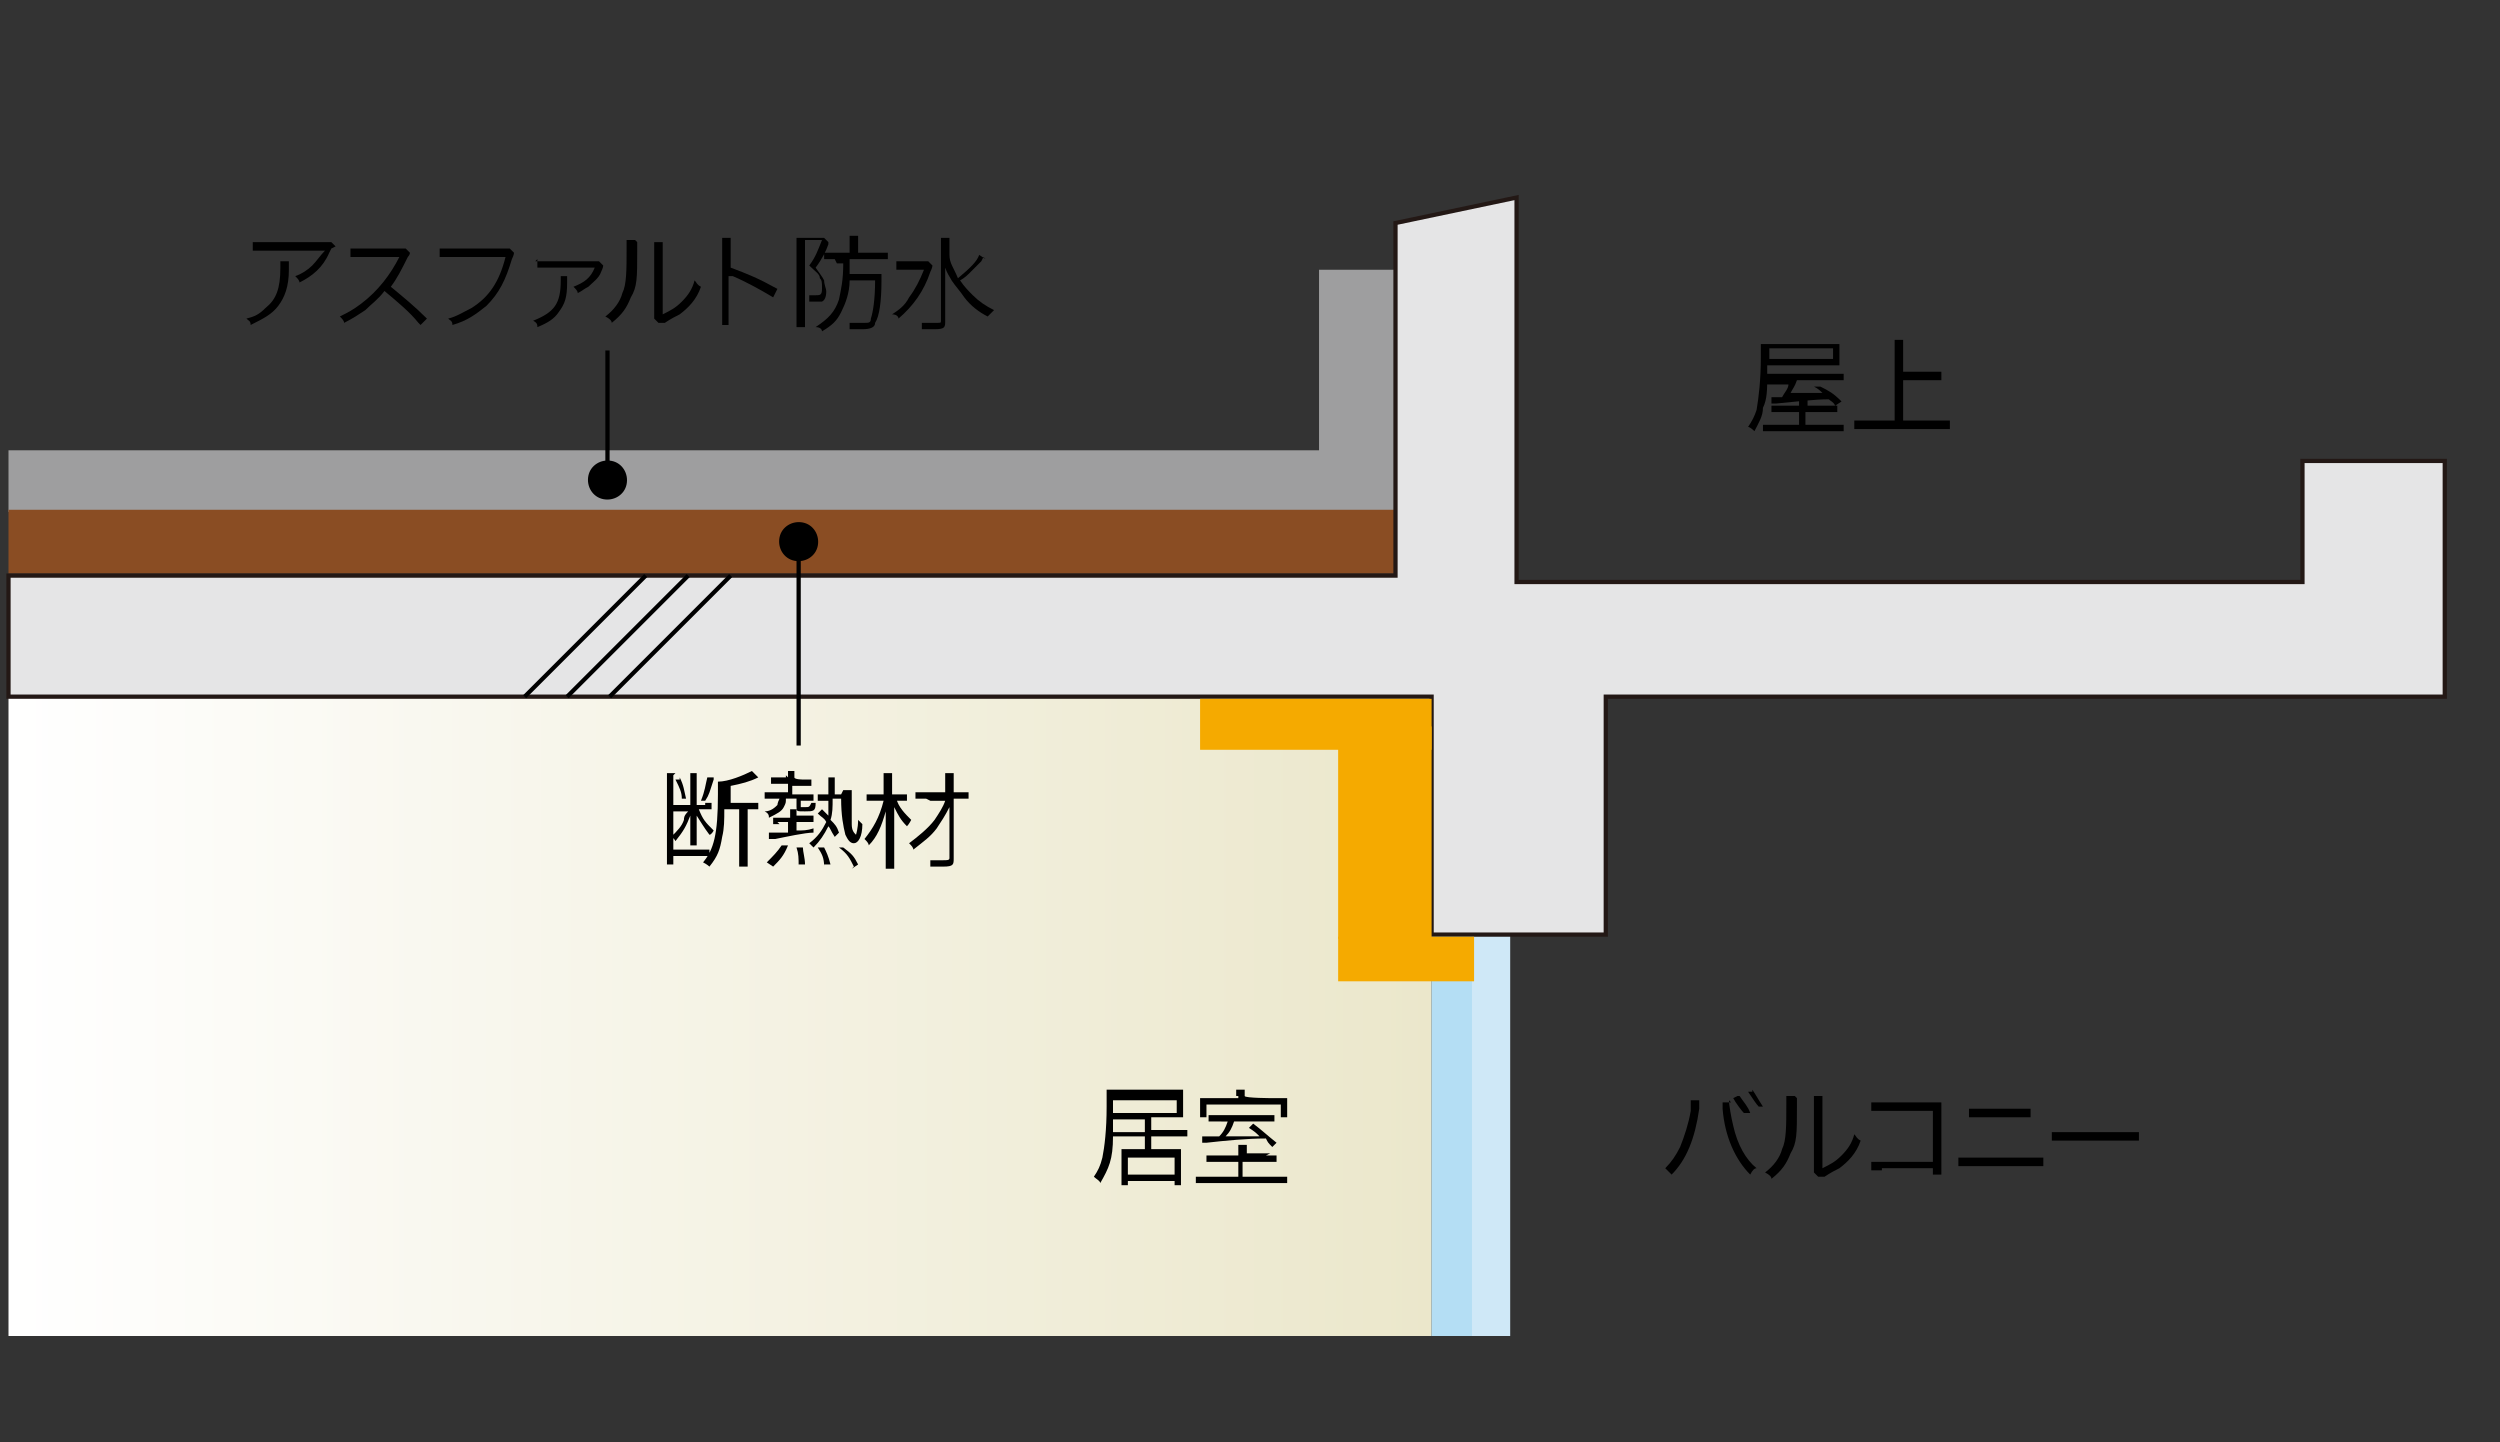 <?xml version="1.0" encoding="UTF-8"?>
<svg id="_レイヤー_2" data-name=" レイヤー 2" xmlns="http://www.w3.org/2000/svg" version="1.1" xmlns:xlink="http://www.w3.org/1999/xlink" viewBox="0 0 117.7 67.9">
  <rect x="0" y="0" width="117.7" height="67.9" fill="#333333" stroke="none"/>
  <defs>
    <style>
      .cls-1 {
        fill: url(#_名称未設定グラデーション_2);
      }

      .cls-1, .cls-2, .cls-3, .cls-4, .cls-5, .cls-6, .cls-7, .cls-8, .cls-9, .cls-10, .cls-11, .cls-12, .cls-13, .cls-14, .cls-15 {
        stroke-width: 0px;
      }

      .cls-2 {
        fill: #000;
      }

      .cls-16 {
        stroke-width: .2px;
      }

      .cls-16, .cls-7, .cls-17 {
        fill: none;
      }

      .cls-16, .cls-17 {
        stroke: #000;
      }

      .cls-3 {
        fill: url(#_名称未設定グラデーション_5);
      }

      .cls-4 {
        fill: #cfe8f7;
      }

      .cls-5 {
        fill: #f5aa00;
      }

      .cls-6 {
        fill: url(#_名称未設定グラデーション_4);
      }

      .cls-17, .cls-18 {
        stroke-width: .2px;
      }

      .cls-8 {
        fill: url(#_名称未設定グラデーション);
      }

      .cls-9 {
        fill: #b4def4;
      }

      .cls-10 {
        fill: #231815;
      }

      .cls-11 {
        fill: #bebfbf;
      }

      .cls-12 {
        fill: url(#_名称未設定グラデーション_3);
      }

      .cls-13 {
        fill: url(#_名称未設定グラデーション_6);
      }

      .cls-19 {
        clip-path: url(#clippath);
      }

      .cls-18 {
        fill: #e5e5e6;
        stroke: #231815;
      }

      .cls-14 {
        fill: #8a4d23;
      }

      .cls-15 {
        fill: #9e9e9f;
      }
    </style>
    <clipPath id="clippath">
      <rect class="cls-7" y="1.9" width="122.2" height="61"/>
    </clipPath>
    <linearGradient id="_名称未設定グラデーション" data-name="名称未設定グラデーション" x1="-1885.7" y1="67.8" x2="-1818.6" y2="67.8" gradientTransform="translate(-1818.3 138) rotate(-180)" gradientUnits="userSpaceOnUse">
      <stop offset="0" stop-color="#ebe7cb"/>
      <stop offset="1" stop-color="#fff"/>
    </linearGradient>
    <linearGradient id="_名称未設定グラデーション_2" data-name="名称未設定グラデーション 2" x1="-1895.8" y1="21" x2="-1895.8" y2="12.5" gradientTransform="translate(-1818.3 138) rotate(-180)" gradientUnits="userSpaceOnUse">
      <stop offset=".4" stop-color="#bebfbf"/>
      <stop offset="1" stop-color="#fff"/>
    </linearGradient>
    <linearGradient id="_名称未設定グラデーション_3" data-name="名称未設定グラデーション 3" x1="-1891.2" y1="41.7" x2="-1891.2" y2="53.8" gradientTransform="translate(-1818.3 138) rotate(-180)" gradientUnits="userSpaceOnUse">
      <stop offset=".1" stop-color="#ed7700"/>
      <stop offset="1" stop-color="#f8c375"/>
    </linearGradient>
    <linearGradient id="_名称未設定グラデーション_4" data-name="名称未設定グラデーション 4" x1="-1891.2" y1="28.1" x2="-1891.2" y2="40.2" gradientTransform="translate(-1818.3 138) rotate(-180)" gradientUnits="userSpaceOnUse">
      <stop offset=".1" stop-color="#ed7700"/>
      <stop offset="1" stop-color="#f8c375"/>
    </linearGradient>
    <linearGradient id="_名称未設定グラデーション_5" data-name="名称未設定グラデーション 5" x1="-1945.5" y1="31.8" x2="-1822.5" y2="31.8" gradientTransform="translate(-1818.3 138) rotate(-180)" gradientUnits="userSpaceOnUse">
      <stop offset=".5" stop-color="#bebfbf"/>
      <stop offset=".6" stop-color="#c2c3c3"/>
      <stop offset=".8" stop-color="#cecfcf"/>
      <stop offset=".9" stop-color="#e3e3e3"/>
      <stop offset="1" stop-color="#fff"/>
    </linearGradient>
    <linearGradient id="_名称未設定グラデーション_6" data-name="名称未設定グラデーション 6" x1="-1895.1" y1="49.7" x2="-1822.5" y2="49.7" gradientTransform="translate(-1818.3 138) rotate(-180)" gradientUnits="userSpaceOnUse">
      <stop offset=".8" stop-color="#c0a586"/>
      <stop offset=".9" stop-color="#d1bea8"/>
      <stop offset=".9" stop-color="#eae1d7"/>
      <stop offset="1" stop-color="#f9f6f4"/>
      <stop offset="1" stop-color="#fff"/>
    </linearGradient>
  </defs>
  <g id="_レイヤー_4" data-name=" レイヤー 4">
    <rect class="cls-15" x="62.1" y="12.7" width="3.7" height="11.4"/>
    <g class="cls-19">
      <g>
        <rect class="cls-7" x=".4" width="126.5" height="72.9"/>
        <rect class="cls-8" x=".4" y="32.8" width="67" height="74.9"/>
        <rect class="cls-1" x="74.8" y="105.7" width="5.5" height="21.6"/>
        <rect class="cls-15" x=".4" y="21.2" width="65.4" height="2.9"/>
        <rect class="cls-12" x="71" y="88.5" width="4" height="14.5"/>
        <rect class="cls-6" x="71" y="102.1" width="4" height="14.5"/>
        <g>
          <path class="cls-2" d="M80,51.9c0,0,0,0,0,.3-.2,1.4-.6,2.4-1.3,3.1-.1-.1-.2-.2-.3-.3.3-.3.5-.6.7-1,.2-.5.4-1.1.5-1.7,0-.2,0-.4,0-.5s0,0,0,0c0,0,.4,0,.4,0ZM81.4,51.8c0,.2.1.8.2,1.2.2.9.6,1.6,1.1,2-.1,0-.2.1-.3.3-.7-.7-1.2-1.8-1.3-3.1,0-.2,0-.3,0-.3h.4ZM81.9,51.6c.2.3.4.5.5.8h-.3c-.1-.1-.4-.5-.5-.7,0,0,.2-.1.2-.1ZM82.5,51.3c.2.3.3.5.5.8h-.2c-.1-.1-.3-.4-.5-.7h.2q0-.1,0-.1Z"/>
          <path class="cls-2" d="M84.6,51.7c0,0,0,.2,0,.4,0,1.3,0,1.7-.3,2.2-.2.5-.4.8-.9,1.2,0-.1-.1-.2-.3-.3.4-.3.7-.7.8-1.1.2-.4.2-1.1.2-2.1s0-.2,0-.4h.4s0,0,0,0ZM85.8,51.6c0,.1,0,.2,0,.4v3c.4-.2.6-.3.9-.6.3-.3.5-.6.6-1,.1.1.1.2.3.3-.2.6-.6,1-1,1.3-.2.1-.4.2-.7.4,0,0-.1,0-.2,0,0,0,0,0-.1,0l-.2-.2c0,0,0-.1,0-.3v-2.9c0-.2,0-.4,0-.4h.4s0,0,0,0Z"/>
          <path class="cls-2" d="M88.6,55.1c-.3,0-.4,0-.5,0v-.4c.2,0,.2,0,.5,0h2.4v-2.4h-2.3c-.3,0-.4,0-.6,0v-.4c.2,0,.2,0,.6,0h2.4c0,0,.1,0,.3,0,0,.1,0,.2,0,.4v2.5c0,.2,0,.4,0,.5h-.4v-.3h-2.4,0Z"/>
          <path class="cls-2" d="M92.2,54.5c.2,0,.3,0,.6,0h2.8c.3,0,.4,0,.6,0v.4c-.2,0-.3,0-.6,0h-2.8c-.3,0-.4,0-.6,0v-.4h0ZM92.7,52.2c.2,0,.3,0,.5,0h1.9c.3,0,.4,0,.5,0v.4c-.1,0-.3,0-.5,0h-1.9c-.2,0-.4,0-.5,0v-.4Z"/>
          <path class="cls-2" d="M96.6,53.3c.1,0,.3,0,.6,0h2.9c.4,0,.4,0,.6,0v.4c-.2,0-.3,0-.6,0h-2.9c-.4,0-.5,0-.6,0v-.4h0Z"/>
        </g>
        <g>
          <path class="cls-2" d="M52.4,53.5c0,1.1-.2,1.5-.6,2.2,0-.1-.2-.2-.3-.3.2-.3.3-.5.4-.9.1-.5.2-1.3.2-2.4s0-.6,0-.8c.2,0,.3,0,.6,0h2.5c.2,0,.4,0,.5,0,0,.1,0,.2,0,.4v.5c0,.2,0,.2,0,.4-.2,0-.3,0-.5,0h-1v.6h1.2c.2,0,.3,0,.5,0v.3c-.2,0-.3,0-.5,0h-1.2v.6h.9c.2,0,.3,0,.5,0,0,.1,0,.3,0,.5v.7c0,.2,0,.3,0,.5h-.3v-.2h-2.2v.2h-.3c0-.1,0-.3,0-.5v-.7c0-.2,0-.3,0-.5.1,0,.2,0,.4,0h.7v-.6h-1.5ZM53.9,52.7h-1.5c0,.3,0,.4,0,.6h1.5v-.6ZM55.4,52.4v-.6h-3v.6h3ZM53.1,55.3h2.2v-.8h-2.2v.8Z"/>
          <path class="cls-2" d="M59.6,54.4c.3,0,.4,0,.5,0v.3c-.1,0-.3,0-.5,0h-1.1v.7h1.5c.3,0,.5,0,.6,0v.3c-.2,0-.3,0-.6,0h-3.1c-.3,0-.5,0-.6,0v-.3c.2,0,.3,0,.6,0h1.4v-.7h-1c-.3,0-.4,0-.5,0v-.3c.1,0,.3,0,.5,0h1c0-.2,0-.3,0-.5h.4c0,.1,0,.2,0,.4h0c0,0,1.1,0,1.1,0ZM58.2,51.6c0-.1,0-.2,0-.3h.4c0,.1,0,.2,0,.3h0c0,.1,1.3.1,1.3.1.3,0,.5,0,.7,0,0,.1,0,.2,0,.4v.2c0,.1,0,.2,0,.3h-.3v-.6h-3.5v.6h-.3,0c0-.2,0-.2,0-.3v-.3c0-.1,0-.2,0-.3.2,0,.3,0,.6,0h1.2q0-.1,0-.1ZM57.5,52.8c-.3,0-.4,0-.6,0v-.3c.1,0,.3,0,.6,0h1.9c.3,0,.4,0,.6,0v.3c-.2,0-.3,0-.6,0h-1.3c-.1.3-.2.5-.4.7.6,0,1,0,1.6,0-.2-.2-.2-.2-.5-.4l.2-.2c.4.3.6.5,1.1.9l-.2.2c-.2-.2-.2-.2-.3-.4-.9,0-1.9.1-2.8.2,0,0-.1,0-.2,0v-.3c0,0,.1,0,.3,0s.3,0,.5,0c.2-.2.3-.4.4-.7h-.3,0Z"/>
        </g>
        <g>
          <path class="cls-2" d="M83.2,17.8c0,.5,0,1-.2,1.4,0,.4-.2.7-.4,1.1,0,0-.2-.2-.3-.2.2-.3.3-.5.4-.8.1-.6.2-1.4.2-2.5s0-.5,0-.6c.2,0,.3,0,.6,0h2.6c.2,0,.4,0,.5,0,0,.2,0,.2,0,.3v.4c0,.1,0,.2,0,.3-.2,0-.3,0-.5,0h-2.9v.4s3,0,3,0c.3,0,.4,0,.6,0v.3c-.2,0-.3,0-.6,0h-1.6c-.1.3-.2.4-.3.6.7,0,.8,0,1.5,0-.1-.1-.2-.2-.4-.3h.3c.4.2.6.3,1,.7l-.3.2c-.1-.2-.2-.2-.3-.3-.7,0-1.4.1-2.5.2,0,0-.1,0-.2,0v-.3s0,0,.1,0,.2,0,.4,0c.1-.2.3-.4.3-.6,0,0-1.1,0-1.1,0ZM86,19.1c.3,0,.4,0,.5,0v.3c-.1,0-.3,0-.5,0h-1v.6h1.2c.4,0,.5,0,.6,0v.3c-.2,0-.3,0-.6,0h-2.6c-.3,0-.5,0-.6,0v-.3c.1,0,.3,0,.6,0h1.1v-.6h-.8c-.2,0-.4,0-.5,0v-.3c.1,0,.2,0,.5,0h.8c0-.2,0-.3,0-.4h.4c0,.1,0,.2,0,.4h1ZM86.3,16.9v-.5h-3v.5h3Z"/>
          <path class="cls-2" d="M89.6,19.8h1.6c.2,0,.4,0,.6,0v.4c-.2,0-.3,0-.6,0h-3.3c-.2,0-.4,0-.6,0v-.4c.2,0,.3,0,.6,0h1.3v-3.3c0-.2,0-.3,0-.5h.4c0,.2,0,.3,0,.5v1h1.3c.2,0,.4,0,.5,0v.4c-.2,0-.3,0-.5,0h-1.3s0,2,0,2Z"/>
        </g>
        <rect class="cls-3" x="4.2" y="100.9" width="123.1" height="10.6"/>
        <rect class="cls-13" x="4.2" y="87.5" width="72.7" height="1.7"/>
        <rect class="cls-11" x="78" y="99.6" width="38.1" height="3.9"/>
        <rect class="cls-4" x="69.2" y="43.7" width="1.9" height="61.8"/>
        <rect class="cls-9" x="67.4" y="43.7" width="1.9" height="63.7"/>
        <rect class="cls-11" x="74.8" y="87.2" width="5.5" height="15.8"/>
        <rect class="cls-11" x="107.7" y="68.4" width="7.3" height="41.9"/>
        <polygon class="cls-7" points="65.7 109.4 65.7 95.7 71.2 95.7 71.2 108.1 106.9 108.1 106.9 109.4 107.7 109.4 107.7 68.4 114.9 68.4 114.9 109.4 118.1 109.4 118.1 120 114.9 120 71.2 120 71.2 135.8 65.8 135.8 65.8 120 .4 120 .4 109.4 65.7 109.4"/>
        <g>
          <path class="cls-10" d="M27.2,107.5c-.2,0-.3,0-.4,0v-.3c.1,0,.2,0,.4,0h1.8v-1.8h-1.7c-.2,0-.3,0-.4,0v-.3c.1,0,.2,0,.4,0h1.8s.1,0,.2,0c0,0,0,.2,0,.3v1.9c0,.1,0,.3,0,.3h-.3v-.2h-1.8Z"/>
          <path class="cls-10" d="M30,107.5c.3,0,.7-.1,1.1-.3.7-.3,1.2-.9,1.5-1.7,0,.1.1.1.2.2-.3.7-.6,1.1-1.1,1.4-.4.3-.8.4-1.4.6-.1,0-.1,0-.2,0v-.3q0,0,0,0ZM30.3,105.1c.4.3.6.4.9.7l-.2.2c-.3-.3-.6-.5-.9-.7,0,0,.2-.2.2-.2Z"/>
          <path class="cls-10" d="M34.7,104.8s0,0,0,.2c0,.2-.1.3-.2.3,0,0,.4,0,1.1,0,.1,0,.1,0,.2,0l.2.2s0,0,0,.2c-.2.5-.4,1-.7,1.4-.3.4-.8.7-1.3.9,0-.1,0-.1-.2-.2.6-.2,1-.5,1.3-.9.3-.3.5-.8.6-1.3h-1.3c-.2.4-.5.7-.9,1,0,0-.1-.1-.2-.2.4-.3.7-.6.9-1,.1-.2.2-.4.2-.5,0,0,.3,0,.3,0Z"/>
          <path class="cls-10" d="M37.1,104.9c0,0,0,.1,0,.3v1c0,.2,0,.2,0,.3h-.3c0,0,0-.2,0-.3v-1c0-.2,0-.2,0-.3h.3ZM38.8,104.9c0,0,0,.1,0,.3v.4c0,.6,0,.9,0,1.1-.1.4-.3.6-.7.8-.2.1-.4.2-.7.3,0-.1,0-.1-.2-.3.3,0,.5-.1.7-.3.3-.2.5-.4.6-.8,0-.2,0-.4,0-1v-.4c0-.2,0-.2,0-.3h.3Z"/>
          <path class="cls-10" d="M39.6,106.2c.1,0,.2,0,.5,0h2.2c.3,0,.3,0,.5,0v.3c-.1,0-.2,0-.5,0h-2.2c-.3,0-.4,0-.5,0,0,0,0-.3,0-.3Z"/>
          <path class="cls-10" d="M43.8,107.9c0-.1,0-.2,0-.4v-2.3c0-.2,0-.3,0-.4h.3c0,0,0,.2,0,.4v.7c.6.2,1,.4,1.7.8l-.2.3c-.4-.2-.9-.5-1.4-.7,0,0,0,0-.1,0h0c0,0,0,.1,0,.2v1.1c0,.2,0,.3,0,.4,0,0-.3,0-.3,0Z"/>
          <path class="cls-10" d="M48.9,107.8c-.3-.4-.7-.8-1.2-1.2-.3.3-.4.5-.7.7-.3.2-.5.3-.7.4,0-.1,0-.2-.2-.2.3-.1.5-.2.8-.4.6-.4,1.1-1,1.3-1.7,0,0,0,0,0,0,0,0,0,0,0,0,0,0,0,0,0,0h-1.2c-.2,0-.3,0-.4,0v-.3c0,0,.2,0,.3,0h1.4c.1,0,.2,0,.2,0l.2.2s0,0-.1.2c-.2.5-.4.8-.6,1,.5.4.8.7,1.2,1.1l-.2.2h0Z"/>
          <path class="cls-10" d="M49.4,105.8c.1,0,.2,0,.4,0h1.9c.1,0,.2,0,.2,0v.2c.1,0,0,0,0,.2-.3.9-.8,1.3-1.8,1.7,0-.1,0-.1-.2-.3.5-.1.8-.3,1.1-.6.3-.2.4-.5.6-1h-2c-.2,0-.3,0-.4,0v-.3h0ZM49.7,105c.1,0,.2,0,.4,0h1.2c.2,0,.3,0,.4,0v.3c-.1,0-.2,0-.4,0h-1.3c-.2,0-.3,0-.4,0v-.3Z"/>
          <path class="cls-10" d="M55.3,105.5s0,0,0,.2c-.2.7-.5,1.2-.9,1.6-.4.3-.7.5-1.2.7,0-.1,0-.2-.2-.3.5-.1,1-.5,1.4-.8.3-.3.5-.8.7-1.3h-1.9c-.2,0-.3,0-.4,0v-.3c.1,0,.2,0,.4,0h1.8c0,0,.1,0,.2,0-.2-.3-.2-.4-.4-.5h.2c.2.1.3.3.4.5h-.1c0,0,.1.2.1.2h0ZM55.4,104.5c.2.2.3.3.4.6h-.2c0,0-.2-.3-.4-.5h.2Z"/>
        </g>
        <g>
          <path class="cls-10" d="M24.2,95.9c-.1,0-.3,0-.5,0h-2.2c-.2,0-.4,0-.5,0v-.3c.1,0,.2,0,.5,0h2.2c.3,0,.4,0,.5,0v.3h0ZM21.3,93.4c.1,0,.3,0,.5,0h1.5c.3,0,.4,0,.5,0v.3c-.1,0-.3,0-.5,0h-1.5c-.2,0-.4,0-.5,0v-.3Z"/>
          <path class="cls-10" d="M26.2,93.4c-.5,0-.9,0-1.2,0,0,0,0-.1,0-.2h.2c.6,0,1.3,0,1.9-.1.2,0,.3,0,.5-.1l.2.2s-.1,0-.5,0c-.2,0-.4,0-.7,0v.3h1.2c.2,0,.3,0,.4,0v.2c-.1,0-.2,0-.4,0h-1.2v.3h.9c.1,0,.2,0,.3,0,0,.1,0,.2,0,.3v.7c0,.1,0,.2,0,.3,0,0-.2,0-.3,0h-.9v.3h.9c.2,0,.3,0,.4,0v.3c-.1,0-.2,0-.4,0h-.9v.3h1.2c.2,0,.3,0,.4,0v.3c-.1,0-.2,0-.4,0h-2.6c-.2,0-.3,0-.4,0v-.3c.1,0,.2,0,.4,0h1.1v-.3h-.9c-.2,0-.3,0-.4,0v-.3c.1,0,.2,0,.4,0h.9v-.3h-.8c-.1,0-.2,0-.3,0,0-.1,0-.1,0-.3v-.7c0-.1,0-.2,0-.3,0,0,.2,0,.3,0h.8v-.3h-1.1c-.2,0-.3,0-.4,0v-.2c0,0,.2,0,.4,0h1.1v-.3ZM25.3,94.3v.3h.9v-.3h-.9ZM25.3,94.8v.3h.9v-.3h-.9ZM26.4,94.6h.9v-.3h-.9v.3ZM26.4,95.1h.9v-.3h-.9v.3Z"/>
          <path class="cls-10" d="M30,93.3c0-.1,0-.2,0-.3h.3c0,0,0,.1,0,.3h0c0,.1,1,.1,1,.1.2,0,.3,0,.4,0v.3c-.1,0-.2,0-.4,0h-2.4c0,1.6,0,2.2-.4,2.7,0,0-.1-.1-.2-.2.1-.2.2-.4.2-.6,0-.4.1-1,.1-1.7s0-.4,0-.5c.1,0,.2,0,.4,0h1q0-.1,0-.1ZM31.2,94.3c.2,0,.3,0,.4,0v.3c-.1,0-.3,0-.4,0h-.8c.2.3.3.5.5.7.2.2.5.4.8.6,0,0-.1.1-.2.2-.6-.4-1-.8-1.3-1.3,0,.2,0,.3,0,.4v.9c0,.2,0,.3,0,.4h-.3c0-.1,0-.2,0-.4v-.9c0-.1,0-.2,0-.4-.1.3-.3.5-.5.8-.2.2-.4.4-.7.5,0,0,0-.1-.2-.2.3-.2.6-.4.8-.6.2-.2.3-.4.5-.6h-.6c-.2,0-.3,0-.4,0v-.3c0,0,.2,0,.4,0h.7v-.3c0-.1,0-.2,0-.3h.3c0,0,0,.2,0,.3v.3h.9,0Z"/>
          <path class="cls-10" d="M33.3,96.4c-.3-.3-.4-.5-.5-.8-.1-.3-.2-.6-.2-.9s0-.6.2-.9c.1-.3.2-.5.5-.8h.3c-.3.3-.4.5-.6.8-.1.3-.2.6-.2.9s0,.7.2,1c.1.3.3.5.6.8h-.3Z"/>
          <path class="cls-10" d="M33.9,94.6c0,0,.1,0,.2,0h.1c.1-.2.1-.2.2-.3-.1-.2-.3-.3-.5-.6v-.2c.2,0,.2.1.3.2.2-.3.3-.5.3-.7h.2c0,.1,0,.2-.2.4,0,.2-.2.3-.3.5.1.1.1.2.2.3.3-.4.3-.5.4-.7h.2c0,.2,0,.2-.1.3-.2.4-.4.7-.6.9.3,0,.4,0,.5,0,0-.1,0-.2-.1-.3h.2c.1.2.2.4.2.6h-.2c0,0,0,0,0-.2-.1,0-.1,0-.3,0v1.2c0,.2,0,.3,0,.4h-.3c0,0,0-.2,0-.4v-1.2c-.3,0-.5,0-.6,0v-.2s0,0,0,0ZM34.3,95.1c0,.5,0,.8-.2,1.1h-.2c.1-.4.2-.7.2-1.1,0,0,.2,0,.2,0ZM35,95c0,.2.1.3.2.7h-.2c0-.2-.1-.4-.2-.6h.2ZM35.6,94.2c-.1,0-.2,0-.3,0v-.2c0,0,.2,0,.3,0h.9c.2-.3.3-.5.4-.7h.2c-.1.3-.2.5-.4.7h.1c.2,0,.2,0,.3,0v.2c0,0-.2,0-.3,0h-.9c0,.2,0,.2,0,.3h.9c.2,0,.3,0,.4,0v.2c-.1,0-.2,0-.4,0h-.9c0,.1,0,.2,0,.3h.7c.2,0,.2,0,.3,0h.1c0,.2,0,.2,0,.3-.1.2-.3.4-.5.5.2.1.5.2.8.3,0,0,0,.1-.1.2-.4-.1-.6-.2-.9-.4-.2.2-.5.3-.8.4,0,0,0-.1-.1-.2.3,0,.6-.2.8-.4-.2-.2-.3-.3-.4-.5-.2.4-.4.6-.7.9,0,0,0-.1-.2-.2.5-.4.7-.8.9-1.4h-.1c-.2,0-.3,0-.4,0v-.2c0,0,.2,0,.4,0h.2c0-.1,0-.2,0-.3h-.2,0ZM37.2,93.2c-.2,0-.3,0-.6.1-.4,0-.7,0-1.2.1,0,0,0-.1,0-.2h.1c.7,0,1.4,0,1.7-.2,0,0,.2.2.2.2ZM35.6,94c0-.2-.1-.3-.2-.4h.2c.1,0,.2.1.2.3,0,0-.2,0-.2,0ZM35.9,95.2c.1.2.3.3.5.5.2-.2.3-.3.4-.5h-.9ZM36.2,94c0-.2-.1-.3-.2-.5h.2c.1,0,.2.2.2.4h-.2Z"/>
          <path class="cls-10" d="M38,95.1c0-.2,0-.3,0-.4-.1.1-.2.2-.3.3,0-.1,0-.1-.1-.2.3-.2.6-.7.7-1h.2c-.2.4-.2.5-.3.6v1.5c0,.2,0,.3,0,.4h-.3c0-.1,0-.2,0-.4v-.8ZM38.5,93.1s0,0-.1.2c-.2.2-.4.5-.6.6,0,0,0-.1-.2-.2.3-.2.6-.5.7-.8h.2q0,.1,0,.1ZM39.2,93.4c-.2,0-.3,0-.5,0,0,0,0-.1,0-.2.4,0,.6,0,.9-.2.2,0,.2,0,.3-.1v.2c0,0-.2.1-.4.2v.3h.4c.1,0,.2,0,.3,0v.2c0,0-.2,0-.3,0h-.4v.2h.4c0,0,.1,0,.2,0,0,0,0,.2,0,.3v.6c0,.1,0,.2,0,.3,0,0-.2,0-.3,0h-.4v.3h.3c.1,0,.2,0,.3,0v.2c-.1,0-.2,0-.3,0h-.3v.3c.2,0,.4,0,.7-.1v.2c-.5.1-.9.2-1.4.2,0,0-.1,0-.2,0v-.2s0,0,0,0c.1,0,.3,0,.6,0v-.3h-.4c-.1,0-.2,0-.3,0v-.2c0,0,.2,0,.3,0h.4v-.3h-.3c0,0-.2,0-.3,0,0,0,0-.2,0-.3v-.6c0-.1,0-.2,0-.3,0,0,.2,0,.2,0h.4v-.2h-.4c0,0-.2,0-.3,0v-.2c0,0,.2,0,.3,0h.4v-.3h0ZM38.8,94.3v.3h.4v-.3h-.4ZM38.8,94.7v.3h.4v-.3h-.4ZM39.4,94.6h.4v-.3h-.4v.3ZM39.4,95h.4v-.3h-.4v.3ZM40.4,94.2c-.1,0-.2,0-.3,0v-.2c0,0,.1,0,.3,0h.4c.1,0,.2,0,.3,0v.2c0,0-.2,0-.3,0h0v1.8c0,.2,0,.3-.4.3s-.2,0-.3,0c0-.1,0-.2,0-.2.1,0,.3,0,.4,0s.1,0,.1,0v-1.8h-.1,0ZM41.1,93.5c0,0-.2,0-.3,0h-.4c0,0-.2,0-.2,0v-.2c0,0,.2,0,.3,0h.4c.1,0,.2,0,.3,0,0,0,0,.2,0,.2Z"/>
          <path class="cls-10" d="M42.2,95.3c-.2,0-.3,0-.4,0v-.3c.1,0,.2,0,.4,0h1.8c.2,0,.3,0,.4,0v.3c-.1,0-.2,0-.4,0h-.8v.7h1.1c.2,0,.3,0,.4,0v.3c-.1,0-.3,0-.4,0h-2.4c-.2,0-.3,0-.4,0v-.3c0,0,.3,0,.4,0h1.1v-.7h-.8ZM42.9,93.3c0-.1,0-.2,0-.3h.3c0,0,0,.2,0,.3v.2h1.1c.1,0,.2,0,.4,0,0,0,0,.1,0,.3h0c0,.2,0,.3,0,.4h-.3v-.4h-.9v.7c0,0,0,0,0,0,0,0,.1,0,.3,0,.5,0,.5,0,.5-.3,0,0,.1,0,.2,0,0,.4,0,.5-.7.5s-.6,0-.6-.2v-.8h-.5c0,.3,0,.5-.3.7-.2.2-.4.3-.9.5,0,0,0-.1-.2-.2.5-.1.7-.2.9-.4.1-.1.2-.3.2-.6h-.8v.5h-.3c0,0,0-.2,0-.3v-.2c0-.1,0-.2,0-.3.1,0,.2,0,.4,0h1v-.2h0Z"/>
          <path class="cls-10" d="M45.5,96c0,.2,0,.3,0,.4h-.3c0-.1,0-.2,0-.4v-2.4c0-.2,0-.3,0-.4.1,0,.2,0,.4,0h.5c.2,0,.3,0,.4,0,0,.1,0,.2,0,.4v.5c0,.1,0,.3,0,.3-.1,0-.2,0-.4,0h-.7s0,1.7,0,1.7ZM45.5,93.6h.8v-.3h-.8v.3ZM45.5,94.1h.8v-.3h-.8v.3ZM47.5,95.5c0,.1,0,.2,0,.3-.1,0-.2,0-.4,0h-.8v.3h-.2c0-.1,0-.2,0-.4v-.8c0-.1,0-.2,0-.4.1,0,.2,0,.4,0h.7c.2,0,.3,0,.4,0,0,.1,0,.2,0,.4v.6h0ZM46.3,95.1h1v-.3h-1v.3ZM46.3,95.7h1v-.4h-1v.4ZM48.3,96c0,.2,0,.3-.4.3s-.3,0-.4,0c0-.1,0-.2,0-.2.2,0,.3,0,.4,0,.2,0,.2,0,.2-.1v-1.7h-.8c-.2,0-.3,0-.4,0,0,0,0-.2,0-.3v-.5c0-.1,0-.2,0-.4.1,0,.2,0,.4,0h.6c.2,0,.3,0,.4,0,0,.1,0,.2,0,.4v2.5h0ZM47.2,93.6h.9v-.3h-.9v.3ZM47.2,94.1h.9v-.3h-.9v.3Z"/>
          <path class="cls-10" d="M48.8,96.4c.3-.3.4-.5.6-.8.1-.3.2-.6.2-1s0-.7-.2-.9c-.1-.3-.3-.5-.6-.8h.3c.3.3.4.5.5.8.1.3.2.6.2.9s0,.6-.2.9c-.1.3-.2.5-.5.8h-.3Z"/>
        </g>
      </g>
    </g>
    <g>
      <path class="cls-2" d="M13.6,12.4c0,0,0,.2,0,.3,0,.8-.2,1.3-.5,1.7-.3.4-.7.6-1.3.9,0-.2-.1-.2-.2-.3.4-.1.6-.2.9-.5.5-.4.7-.9.7-1.9s0-.2,0-.3h.4,0ZM15.6,11.7c0,0,0,0-.1.2-.3.7-.8,1.1-1.4,1.4,0-.1-.1-.2-.2-.3.3-.1.6-.3.8-.5.2-.2.4-.5.6-.7h-2.8c-.3,0-.4,0-.6,0v-.4c.2,0,.3,0,.6,0h2.7c.2,0,.4,0,.4,0,0,0,.2.2.2.2Z"/>
      <path class="cls-2" d="M19.7,15.2c-.4-.5-1-1-1.6-1.5-.3.4-.6.6-.9.9-.3.2-.6.4-1,.6,0-.1-.1-.2-.2-.3.4-.2.6-.3,1-.6.8-.6,1.4-1.4,1.8-2.2,0,0,0,0,0,0,0,0,0,0,0,0,0,0,0,0-.1,0h-1.7c-.2,0-.4,0-.5,0v-.4c.1,0,.2,0,.4,0h1.9c.2,0,.2,0,.3,0l.2.2c0,0,0,.1-.1.2-.3.6-.5,1-.8,1.4.6.5,1.1.9,1.7,1.5l-.3.3h0Z"/>
      <path class="cls-2" d="M24.2,11.9s0,.1-.1.3c-.3,1-.6,1.6-1.2,2.2-.5.4-.9.7-1.6.9,0-.2-.1-.2-.2-.3.4-.1.7-.3,1.1-.5.8-.5,1.3-1.2,1.6-2.4h-2.5c-.3,0-.4,0-.6,0v-.4c.2,0,.3,0,.6,0h2.4c.2,0,.2,0,.3,0l.2.2h0Z"/>
      <path class="cls-2" d="M26.7,13c0,0,0,.1,0,.3,0,.7-.1,1-.4,1.4-.2.3-.5.5-1,.7,0-.1,0-.2-.2-.3,1-.4,1.3-.8,1.3-1.9s0,0,0-.2h.4,0ZM25.2,12.3c.1,0,.3,0,.5,0h2.2c.2,0,.2,0,.3,0l.2.2s0,.1-.1.3c-.1.3-.4.5-.6.7-.2.1-.3.2-.5.3,0-.1-.1-.2-.2-.3.5-.2.8-.4,1-.9,0,0,0,0,0,0,0,0,0,0,0,0h0s0,0-.1,0h-2.1c-.4,0-.4,0-.5,0,0,0,0-.4,0-.4Z"/>
      <path class="cls-2" d="M30,11.4c0,0,0,.2,0,.4,0,1.3,0,1.7-.3,2.2-.2.5-.4.8-.9,1.2,0-.1-.1-.2-.3-.3.4-.3.7-.7.8-1.1.2-.4.2-1.1.2-2.1s0-.2,0-.4c0,0,.4,0,.4,0ZM31.2,11.4c0,.1,0,.2,0,.4v3c.4-.2.6-.3.9-.6.3-.3.5-.6.6-1,.1.1.1.2.3.3-.2.6-.6,1-1,1.3-.2.1-.4.2-.7.4,0,0-.1,0-.2,0,0,0,0,0-.1,0l-.2-.2c0,0,0-.1,0-.3v-2.9c0-.2,0-.4,0-.4h.4s0,0,0,0Z"/>
      <path class="cls-2" d="M34,15.3c0-.1,0-.3,0-.5v-3.1c0-.3,0-.4,0-.5h.4c0,.1,0,.2,0,.5v.9c.8.3,1.3.5,2.2,1l-.2.4c-.5-.3-1.2-.7-1.9-1,0,0-.1,0-.2,0h0c0,.1,0,.2,0,.3v1.5c0,.3,0,.4,0,.5h-.4,0Z"/>
      <path class="cls-2" d="M37.5,11.6c0-.1,0-.3,0-.4,0,0,.2,0,.3,0h.7c.1,0,.2,0,.3,0l.2.2s0,0,0,0c0,0,0,0,0,0,0,0,0,0,0,.1-.1.3-.3.7-.6,1.1.2.3.3.4.4.6,0,.2.1.4.1.5s0,.4-.2.5c0,0-.2,0-.4,0s-.2,0-.2,0c0-.1,0-.2,0-.3.1,0,.2,0,.3,0,.2,0,.3,0,.3-.3s0-.4-.1-.5c0-.2-.2-.3-.5-.6.3-.4.4-.7.6-1.2h-.8v3.6c0,.2,0,.3,0,.5h-.4c0-.1,0-.3,0-.5,0,0,0-3.5,0-3.5ZM39.3,12.2c-.2,0-.3,0-.5,0v-.3c.1,0,.3,0,.5,0h.7v-.4c0-.1,0-.3,0-.4h.4c0,.1,0,.2,0,.4v.4h.9c.2,0,.4,0,.5,0v.3c-.1,0-.3,0-.5,0h-1.3c0,.4,0,.4,0,.7h1.1c.2,0,.3,0,.4,0,0,0,0,.1,0,.3,0,1-.1,1.7-.3,2,0,.2-.2.3-.6.3s-.2,0-.6,0c0-.1,0-.2,0-.3.3,0,.5,0,.7,0s.3,0,.3-.2c.1-.3.2-.9.2-1.8h-1.2c0,.6-.2,1.1-.4,1.5-.2.4-.4.6-.9.9,0-.1-.1-.2-.3-.2.6-.4.9-.7,1.1-1.3.1-.5.2-.9.2-1.7h-.3,0Z"/>
      <path class="cls-2" d="M43.9,12.5c0,0,0,.1-.1.3-.3.9-.8,1.6-1.5,2.2,0-.1-.1-.2-.3-.2.3-.2.6-.4.8-.8.3-.4.5-.8.7-1.3h-.8c-.2,0-.4,0-.5,0v-.4c.1,0,.2,0,.5,0h.5c.3,0,.4,0,.5,0l.2.2h0ZM46.3,12.1s0,0-.1.2c-.1.1-.5.5-.6.6,0,0-.2.2-.4.3.2.3.4.5.6.7.3.3.6.5,1,.7-.1.1-.2.2-.3.3-.4-.2-.8-.5-1.1-.9-.2-.3-.4-.5-.6-.8-.1-.2-.2-.3-.3-.6,0,.4,0,.7,0,1v1.5c0,.3,0,.4-.5.4s-.4,0-.6,0c0-.1,0-.2,0-.3.3,0,.5,0,.7,0s.2,0,.2-.1v-3.4c0-.2,0-.3,0-.5h.4c0,.2,0,.3,0,.5v.3c0,.4.2.6.4,1.1.6-.5.9-.8,1-1.1,0,0,.3.2.3.2Z"/>
    </g>
    <g>
      <path class="cls-2" d="M31.7,36.5c0,.1,0,.2,0,.4v3.1h1.2c.2,0,.4,0,.5,0v.3c-.1,0-.2,0-.5,0h-1.2v.4h-.3c0-.1,0-.3,0-.5v-3.3c0-.2,0-.3,0-.5,0,0,.4,0,.4,0ZM33.2,37.8c.1,0,.3,0,.3,0v.3c0,0-.2,0-.3,0h-.3c.2.5.3.6.7,1,0,0-.1.2-.2.2-.3-.4-.4-.6-.6-.9,0,.2,0,.4,0,.5v.5c0,.2,0,.3,0,.4h-.3c0-.1,0-.2,0-.4v-.5c0-.1,0-.4,0-.5-.2.5-.3.7-.7,1.2,0,0-.1-.2-.2-.2.3-.3.5-.5.6-.8,0-.1,0-.2.2-.4h-.4c-.1,0-.2,0-.3,0v-.3c0,0,.2,0,.3,0h.5v-1c0-.2,0-.3,0-.5h.3c0,.1,0,.2,0,.5v1h.4,0ZM32,36.6c.2.4.2.6.3,1h-.2c0-.3-.1-.5-.3-.9h.2ZM33.6,36.7c-.2.6-.2.7-.4,1h-.2c.2-.5.2-.7.3-1.1,0,0,.3,0,.3,0ZM35.3,37.8c.2,0,.3,0,.4,0v.3c-.1,0-.2,0-.4,0h-.1v2.2c0,.2,0,.4,0,.5h-.4c0-.1,0-.3,0-.5v-2.2h-.7c0,.5,0,.9-.1,1.3-.1.6-.2.9-.6,1.4,0,0-.1-.1-.3-.2.5-.6.7-1.3.7-3.2s0-.4,0-.6c.5,0,1.2-.3,1.6-.5l.3.3s0,0,0,0c0,0,0,0,0,0-.4.2-.8.3-1.3.4v.8h1.2Z"/>
      <path class="cls-2" d="M37.1,36.6c0-.1,0-.2,0-.3h.3c0,0,0,.2,0,.3h0c0,.1.4.1.4.1.2,0,.3,0,.4,0v.3c-.1,0-.2,0-.4,0h-.5v.4h.6c.2,0,.3,0,.4,0v.3c-.1,0-.2,0-.4,0h-.2v.3c0,0,0,0,.2,0,.2,0,.2,0,.3-.2h0c0,0,.1,0,.2,0,0,.4-.1.4-.5.4s-.4,0-.4-.2v-.4h-.5c0,.2,0,.2-.1.4-.1.2-.3.3-.7.5,0-.1,0-.2-.2-.3.3,0,.5-.2.6-.3,0,0,0-.1.1-.3h-.3c-.1,0-.3,0-.4,0v-.3c.1,0,.2,0,.4,0h.7v-.4h-.5c-.1,0-.2,0-.3,0v-.3c.1,0,.2,0,.3,0h.4q0-.1,0-.1ZM36.7,38.8c-.1,0-.2,0-.3,0v-.3c0,0,.2,0,.3,0h.5c0-.2,0-.3,0-.4h.3c0,.1,0,.2,0,.3h0c0,0,.5,0,.5,0,.1,0,.2,0,.3,0v.3c0,0-.2,0-.3,0h-.5v.4c.3,0,.5,0,.8-.1v.2c-.4,0-1.3.2-1.8.3-.1,0-.2,0-.3,0v-.3s0,0,0,0c.2,0,.4,0,.9,0v-.5h-.5,0ZM36.1,40.6c.3-.3.5-.5.7-.8h.3c-.2.5-.4.7-.7,1l-.3-.2ZM37.6,40.8c0-.4,0-.6-.1-.9h.3c0,.2.1.5.1.8,0,0-.3,0-.3,0ZM39.7,37.2c.1,0,.3,0,.4,0,0,0,0,.2,0,.4,0,.4,0,.9,0,1.2,0,.3.1.4.2.5,0,0,.1-.3.1-.7,0,0,.1.1.2.2,0,.6-.2.9-.4.9s-.3-.2-.4-.4c-.1-.4-.2-.9-.2-1.7h-.4c0,.4,0,.7-.1,1,.2.2.3.3.4.6l-.2.2c-.2-.3-.2-.4-.3-.5-.2.4-.4.7-.7,1,0,0-.1-.1-.2-.2.4-.3.6-.6.8-1-.1-.2-.2-.2-.4-.4l.2-.2c.2.2.2.2.3.3,0-.2,0-.4,0-.7h-.2c-.1,0-.2,0-.3,0v-.3c.1,0,.2,0,.3,0h.2c0-.1,0-.2,0-.3,0-.2,0-.4,0-.5h.3c0,0,0,.4,0,.8,0,0,.3,0,.3,0ZM38.8,40.8c0-.4-.1-.6-.3-.9h.3c.1.2.2.4.3.8,0,0-.3,0-.3,0ZM40.2,40.8c-.2-.4-.3-.6-.7-.9h.2c.4.3.5.4.7.8l-.3.2h0Z"/>
      <path class="cls-2" d="M42.2,37.6c.1.4.4.7.7,1,0,0-.1.2-.2.3-.3-.3-.4-.5-.6-.9,0,.3,0,.6,0,1v1.4c0,.2,0,.4,0,.5h-.4c0-.1,0-.3,0-.5v-1.3c0-.3,0-.7,0-.9-.2.7-.4,1.2-.8,1.6,0-.1-.1-.2-.2-.3.4-.5.7-1,.9-1.8h-.4c-.2,0-.3,0-.4,0v-.3c.1,0,.2,0,.4,0h.4v-.5c0-.2,0-.3,0-.5h.4c0,.1,0,.2,0,.5v.5h.3c.1,0,.3,0,.4,0v.3c-.1,0-.2,0-.4,0h-.3,0ZM43.6,37.6c-.2,0-.4,0-.5,0v-.3c.1,0,.3,0,.5,0h.9v-.4c0-.2,0-.4,0-.5h.4c0,.2,0,.3,0,.5v.4h.2c.2,0,.3,0,.5,0v.3c-.1,0-.3,0-.5,0h-.2v2.8c0,.3,0,.4-.5.4s-.4,0-.6,0c0-.1,0-.2,0-.3.3,0,.4,0,.6,0s.3,0,.3-.1v-2.4c-.2.4-.4.7-.6,1-.3.4-.6.6-1.1,1,0-.1-.1-.2-.2-.3.4-.3.9-.7,1.2-1.1.2-.3.4-.6.5-.9h-.7Z"/>
    </g>
    <rect class="cls-14" x=".4" y="24" width="65.4" height="3"/>
    <path class="cls-2" d="M28.8,21.7c-.5-.1-1,.2-1.1.7-.1.5.2,1,.7,1.1.5.1,1-.2,1.1-.7.1-.5-.2-1-.7-1.1Z"/>
    <line class="cls-17" x1="28.6" y1="22.6" x2="28.6" y2="16.5"/>
    <polygon class="cls-18" points="108.4 21.7 108.4 27.4 71.4 27.4 71.4 27.1 71.4 27.1 71.4 12.9 71.4 9.3 65.7 10.5 65.7 27.1 .4 27.1 .4 32.8 67.4 32.8 67.4 44 75.6 44 75.6 32.8 115.1 32.8 115.1 29.3 115.1 27.4 115.1 21.7 108.4 21.7"/>
    <line class="cls-16" x1="34.4" y1="27.1" x2="28.7" y2="32.8"/>
    <line class="cls-16" x1="32.4" y1="27.1" x2="26.7" y2="32.8"/>
    <line class="cls-16" x1="30.4" y1="27.1" x2="24.7" y2="32.8"/>
    <path class="cls-2" d="M37.8,24.6c-.5-.1-1,.2-1.1.7-.1.5.2,1,.7,1.1.5.1,1-.2,1.1-.7.1-.5-.2-1-.7-1.1Z"/>
    <line class="cls-17" x1="37.6" y1="35.1" x2="37.6" y2="25.9"/>
    <rect class="cls-5" x="56.5" y="32.9" width="10.9" height="2.4"/>
    <rect class="cls-5" x="63" y="34.2" width="4.4" height="10"/>
    <rect class="cls-5" x="63" y="44.1" width="6.4" height="2.1"/>
  </g>
</svg>